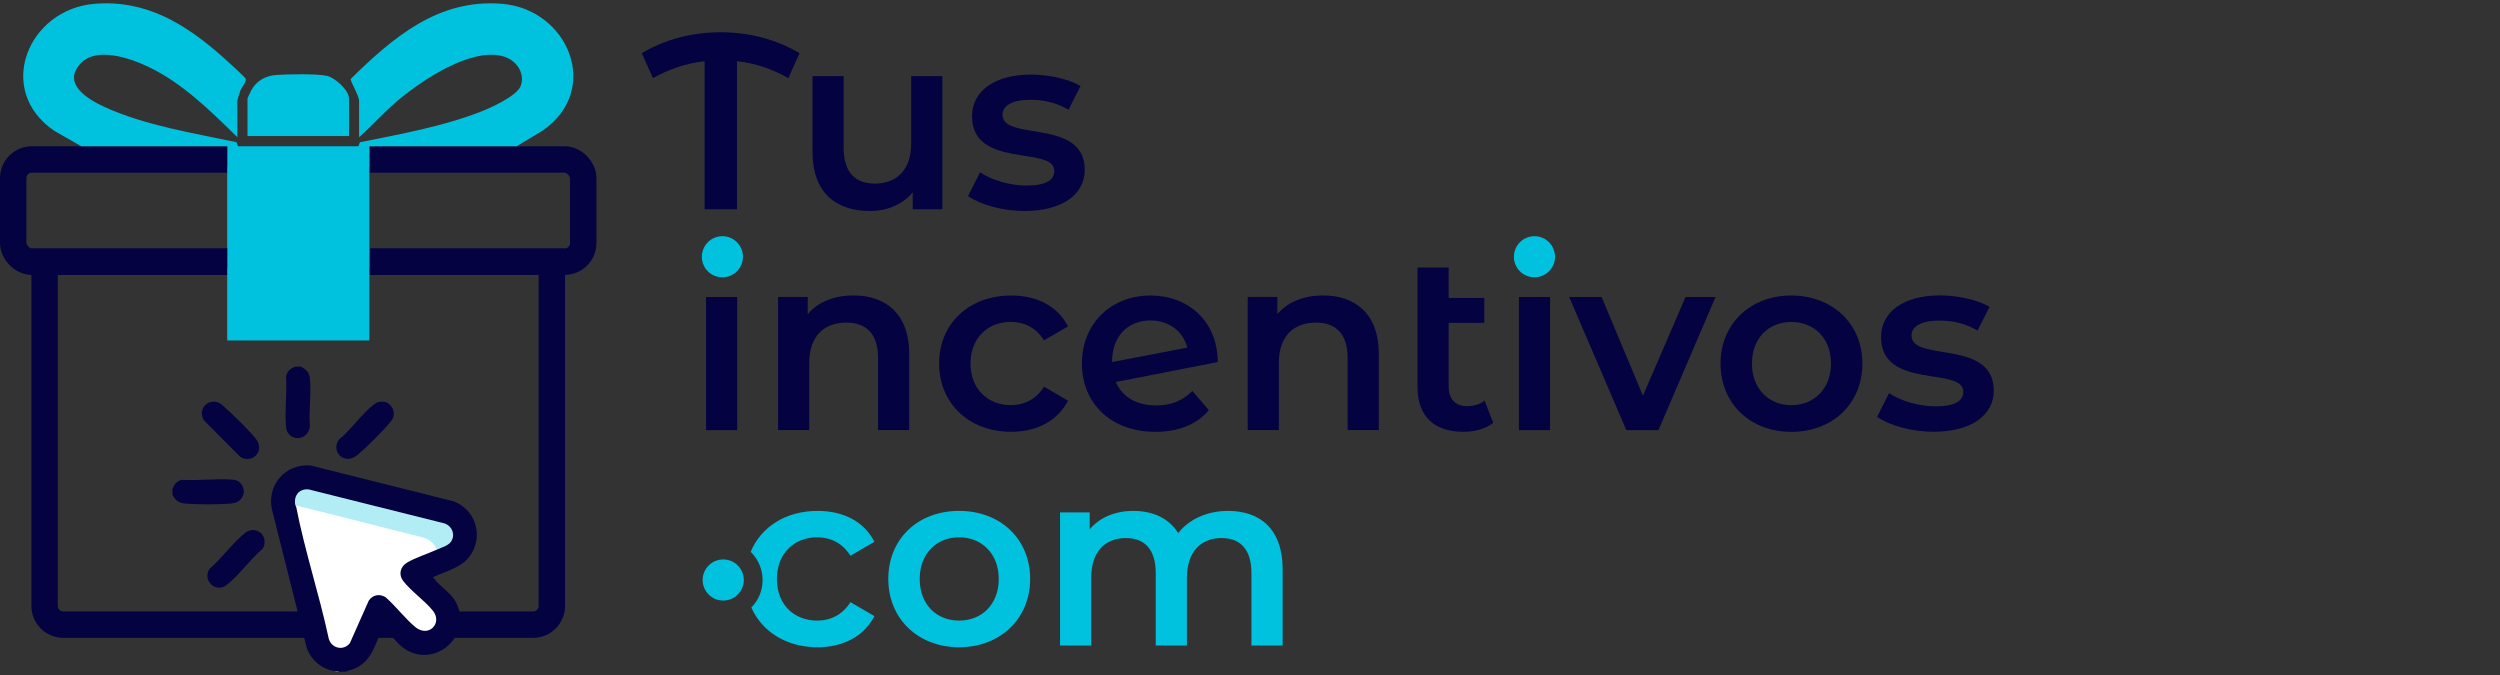 <?xml version="1.0" encoding="UTF-8"?><svg id="Capa_1" xmlns="http://www.w3.org/2000/svg" xmlns:xlink="http://www.w3.org/1999/xlink" viewBox="0 0 500 135"><rect x="0" y="0" width="500" height="135" fill="#333333" stroke="none"/><defs><style>.cls-1,.cls-2{fill:none;}.cls-3{clip-path:url(#clippath-1);}.cls-4{clip-path:url(#clippath-2);}.cls-5{fill:#fff;}.cls-6{fill:#040240;}.cls-7{fill:#5e73d9;}.cls-8{fill:#b2edf5;}.cls-2{stroke:#040240;stroke-width:5.28px;}.cls-9{clip-path:url(#clippath);}.cls-10{fill:#00c2de;}</style><clipPath id="clippath"><rect class="cls-1" width="500" height="135"/></clipPath><clipPath id="clippath-1"><rect class="cls-1" width="500" height="135"/></clipPath><clipPath id="clippath-2"><rect class="cls-1" width="500" height="135"/></clipPath></defs><g class="cls-9"><g class="cls-3"><path class="cls-10" d="M155.38,115.79c0-5.13,3.49-8.33,8.08-8.33,2.64,0,5.04,1.15,6.63,3.69l4.79-2.79c-2.04-4.04-6.18-6.18-11.37-6.18-6.35,0-11.31,3.2-13.37,8.19,1.46,1.43,2.38,3.42,2.38,5.63s-.86,4.08-2.25,5.5c2.13,4.84,7.01,7.95,13.24,7.95,5.18,0,9.32-2.24,11.37-6.23l-4.79-2.79c-1.6,2.54-3.99,3.69-6.63,3.69-4.59,0-8.08-3.14-8.08-8.33M199.75,115.79c0,5.09-3.39,8.33-7.93,8.33s-7.88-3.24-7.88-8.33,3.39-8.33,7.88-8.33,7.93,3.24,7.93,8.33M206.03,115.79c0-7.98-5.93-13.61-14.21-13.61s-14.16,5.63-14.16,13.61,5.98,13.66,14.16,13.66,14.21-5.68,14.21-13.66M256.53,129.1v-15.25c0-8.03-4.49-11.67-10.92-11.67-4.24,0-7.83,1.7-9.97,4.44-1.85-2.99-5.09-4.44-8.97-4.44-3.64,0-6.73,1.3-8.73,3.69v-3.39h-5.93v26.62h6.23v-13.51c0-5.28,2.79-7.98,6.93-7.98,3.79,0,5.98,2.29,5.98,7.03v14.46h6.23v-13.51c0-5.28,2.84-7.98,6.93-7.98,3.79,0,5.98,2.29,5.98,7.03v14.46h6.23Z"/><path class="cls-10" d="M144.65,120.11c2.27,0,4.11-1.84,4.11-4.11s-1.84-4.11-4.11-4.11-4.12,1.84-4.12,4.11,1.84,4.11,4.12,4.11"/></g><path class="cls-6" d="M140.36,51.27c0-2.09,1.69-3.74,3.99-3.74s3.99,1.54,3.99,3.59c0,2.19-1.65,3.89-3.99,3.89s-3.99-1.65-3.99-3.74ZM141.21,59.4h6.23v26.62h-6.23v-26.62Z"/><path class="cls-6" d="M181.84,70.76v15.25h-6.23v-14.46c0-4.74-2.34-7.03-6.33-7.03-4.44,0-7.43,2.69-7.43,8.03v13.46h-6.23v-26.62h5.93v3.44c2.04-2.44,5.28-3.74,9.17-3.74,6.38,0,11.12,3.64,11.12,11.67Z"/><path class="cls-6" d="M187.82,72.71c0-7.98,5.98-13.61,14.41-13.61,5.18,0,9.32,2.14,11.37,6.18l-4.79,2.79c-1.6-2.54-3.99-3.69-6.63-3.69-4.59,0-8.08,3.19-8.08,8.32s3.49,8.33,8.08,8.33c2.64,0,5.03-1.15,6.63-3.69l4.79,2.79c-2.04,3.99-6.18,6.23-11.37,6.23-8.42,0-14.41-5.68-14.41-13.66Z"/><path class="cls-6" d="M238.47,78.19l3.29,3.84c-2.34,2.84-6.08,4.34-10.67,4.34-8.92,0-14.71-5.73-14.71-13.66s5.78-13.61,13.71-13.61c7.43,0,13.41,4.98,13.46,13.31l-20.39,3.99c1.3,3.04,4.19,4.69,8.08,4.69,2.99,0,5.28-.95,7.23-2.89ZM222.42,72.36v.05l15.05-2.89c-.85-3.24-3.64-5.43-7.38-5.43-4.54,0-7.68,3.19-7.68,8.28Z"/><path class="cls-6" d="M275.76,70.76v15.25h-6.23v-14.46c0-4.74-2.34-7.03-6.33-7.03-4.44,0-7.43,2.69-7.43,8.03v13.46h-6.23v-26.62h5.93v3.44c2.04-2.44,5.28-3.74,9.17-3.74,6.38,0,11.12,3.64,11.12,11.67Z"/><path class="cls-6" d="M298.65,84.57c-1.5,1.2-3.74,1.79-5.98,1.79-5.83,0-9.17-3.09-9.17-8.97v-23.88h6.23v6.08h7.13v4.99h-7.13v12.66c0,2.59,1.35,3.99,3.69,3.99,1.3,0,2.54-.35,3.49-1.1l1.74,4.44Z"/><path class="cls-6" d="M302.93,51.27c0-2.09,1.69-3.74,3.99-3.74s3.99,1.54,3.99,3.59c0,2.19-1.65,3.89-3.99,3.89s-3.99-1.65-3.99-3.74ZM303.78,59.4h6.23v26.62h-6.23v-26.62Z"/><path class="cls-6" d="M343.11,59.4l-11.42,26.62h-6.43l-11.42-26.62h6.48l8.27,19.74,8.52-19.74h5.98Z"/><path class="cls-6" d="M344.11,72.71c0-7.98,5.98-13.61,14.16-13.61s14.21,5.63,14.21,13.61-5.93,13.66-14.21,13.66-14.16-5.68-14.16-13.66ZM366.2,72.71c0-5.08-3.39-8.32-7.93-8.32s-7.88,3.24-7.88,8.32,3.39,8.33,7.88,8.33,7.93-3.24,7.93-8.33Z"/><path class="cls-6" d="M375.42,83.37l2.39-4.74c2.34,1.55,5.93,2.64,9.27,2.64,3.94,0,5.58-1.1,5.58-2.94,0-5.08-16.45-.3-16.45-10.92,0-5.04,4.54-8.33,11.72-8.33,3.54,0,7.58.85,9.97,2.29l-2.39,4.74c-2.54-1.5-5.08-1.99-7.63-1.99-3.79,0-5.58,1.25-5.58,2.99,0,5.38,16.45.6,16.45,11.02,0,4.98-4.59,8.22-12.06,8.22-4.44,0-8.87-1.3-11.27-2.99Z"/><g class="cls-4"><path class="cls-10" d="M144.48,55.46c2.27,0,4.11-1.84,4.11-4.11s-1.84-4.11-4.11-4.11-4.12,1.84-4.12,4.11,1.84,4.11,4.12,4.11"/><path class="cls-10" d="M306.9,55.46c2.27,0,4.11-1.84,4.11-4.11s-1.84-4.11-4.11-4.11-4.12,1.84-4.12,4.11,1.84,4.11,4.12,4.11"/><path class="cls-10" d="M69.8,19.71c0-1.67-2.75-4.13-4.36-4.53-1.87-.46-8.11-.35-10.24-.18-2.16.16-3.98,1.21-4.99,3.14-.13.26-.71,1.46-.71,1.57v7.5h20.31v-7.5Z"/><rect class="cls-2" x="2.64" y="31.89" width="114.01" height="20.45" rx="3.74" ry="3.74"/><path class="cls-2" d="M8.92,52.34v68.84c0,2.07,1.68,3.75,3.74,3.75h93.97c2.07,0,3.74-1.68,3.74-3.75V52.34H8.92Z"/><path class="cls-10" d="M100.38.76c-12.72-1.04-21.77,6.72-30.22,15.01-.19.39,1.66,3.33,1.66,4.44v7.25c2.66-2.37,5.01-5.08,7.75-7.37,4.8-4.01,14.74-10.75,21.19-8.79,2.41.73,4.24,3.15,3.44,5.74-.66,2.13-6.12,4.55-8.13,5.33-7.58,2.95-16.12,4.48-24.09,6.08l-.29.79h-24.09l-.29-.79c-8.66-1.85-18.33-3.36-26.41-7.06-3.36-1.54-8.68-4.71-4.65-8.82,3.18-3.25,9.91-.89,13.42.79,6.9,3.31,12.41,8.81,17.8,14.08v-7.25c0-.24.5-1.81.64-2.16.24-.6,1.27-1.79,1.03-2.28-.21-.43-4.01-3.84-4.71-4.46C37.05,4.79,29.23-.08,18.91.76,5.65,1.85-1.09,17.97,10.83,26.15l5.42,3.1h29.22v4.07h-.03v16.28h.03v4.07h-.03v14.42h28.43v-14.42h.03v-4.07h-.03v-16.28h.03v-4.07h29.42l5.16-3.1c11.92-8.17,5.18-24.3-8.08-25.39"/><path class="cls-6" d="M67.08,134.21c.21.04.45.08.71.12h1.43c.46-.28,1.03-.33,1.54-.54,3.64-1.49,4.25-4.91,5.71-8.16.18-.05.2.05.3.12,1.08.75,2.35,2.53,3.44,3.46,6.05,5.12,14.65-1.81,10.95-8.82-1-1.9-3.24-3.1-4.35-4.7-.07-.1-.17-.12-.12-.3,2.76-1.28,6.05-1.94,7.67-4.77,2.26-3.92.56-8.73-3.6-10.34l-28.63-7.18c-5.01-.45-8.83,3.92-7.73,8.82l6.99,27.79c.93,2.4,3.1,4.23,5.68,4.5"/><path class="cls-6" d="M59.11,73.32c-.97.32-1.71.92-1.89,1.98.2,3.26-.3,6.91-.01,10.12.26,2.95,4.49,2.99,4.77-.24-.26-3.05.34-6.66-.02-9.64-.14-1.14-.84-1.69-1.77-2.22h-1.07Z"/><path class="cls-6" d="M34.49,97.75v1.19c.61,1.17,1.25,1.65,2.57,1.77,2.34.22,6.54.19,8.91.02.74-.05,1.39-.17,1.96-.66,1.57-1.35.77-3.93-1.24-4.12-3.27-.31-7.02.23-10.34.02-.95.19-1.5.93-1.85,1.78"/><path class="cls-7" d="M67.08,134.21v.12h.71c-.13-.21-.49-.1-.71-.12"/><path class="cls-6" d="M43.32,80.38c-2.28-.39-3.73,1.81-2.51,3.71l7.24,7.28c2.25,1.41,4.79-.89,3.37-3.26-.72-1.2-5.51-5.87-6.77-6.92-.38-.32-.84-.72-1.34-.8"/><path class="cls-6" d="M76.98,80.38c-.79-.15-1.47-.02-2.11.45-2.37,1.74-4.7,5.18-7.08,7.09-1.7,2.33,1.06,5.3,3.75,3.04,1.7-1.43,5.1-4.79,6.47-6.5.59-.73.86-1.24.69-2.23-.13-.78-.94-1.7-1.72-1.85"/><path class="cls-6" d="M52.29,106.73c-.84-.87-2.22-.95-3.17-.22-2.46,1.88-4.81,5.23-7.23,7.29-1.46,2.28,1.24,4.89,3.43,3.2,2.45-1.88,4.75-5.19,7.18-7.22.64-.9.55-2.26-.21-3.05"/><path class="cls-5" d="M59.23,101.33c1.7,8.75,4.6,17.49,6.48,26.22.42,2.08,2.95,2.76,4.27,1.07l3.77-8.49c.8-1.18,2.17-1.44,3.37-.68,2.04,1.77,3.89,4.26,5.94,5.96,2.65,2.19,5.53-.78,3.51-3.28-1.64-2.03-4.39-3.92-5.95-5.96-.96-1.27-.56-2.83.77-3.64,1.56-.95,4.24-1.81,6.01-2.62.25-.49-.36-1.1-.71-1.45-.48-.48-1.32-1.02-1.98-1.19-8.45-2.17-17.06-4.3-25.42-6.35-.17.01-.19.15-.07.42"/><path class="cls-8" d="M59.23,101.33c-.13-.4.55-.07.69-.04,8.26,1.98,16.48,4.2,24.73,6.2,1.21.43,2.25,1.22,2.76,2.42.9-.41,2.29-.77,2.83-1.63.87-1.37.18-3.03-1.26-3.58l-27.21-6.81c-1.8-.22-2.99,1.09-2.75,2.88.03.24.18.43.21.56"/><path class="cls-6" d="M204.88,42.2c7.48,0,12.07-3.24,12.07-8.23,0-10.42-16.45-5.63-16.45-11.02,0-1.75,1.79-2.99,5.58-2.99,2.54,0,5.09.5,7.63,1.99l2.39-4.74c-2.39-1.45-6.43-2.29-9.97-2.29-7.18,0-11.72,3.29-11.72,8.33,0,10.62,16.45,5.83,16.45,10.92,0,1.84-1.64,2.94-5.58,2.94-3.34,0-6.93-1.1-9.27-2.64l-2.39,4.74c2.39,1.69,6.83,2.99,11.27,2.99M182.24,15.23v13.46c0,5.33-2.94,8.03-7.28,8.03-3.94,0-6.23-2.29-6.23-7.13v-14.36h-6.23v15.2c0,8.03,4.64,11.77,11.47,11.77,3.44,0,6.58-1.3,8.57-3.74v3.39h5.93V15.23h-6.23ZM159.91,10.64c-4.74-2.84-10.27-4.19-15.8-4.19s-11.02,1.35-15.75,4.19l2.24,4.99c3.24-1.84,6.68-2.99,10.32-3.39v29.61h6.48V12.24c3.64.4,7.03,1.55,10.27,3.39l2.24-4.99Z"/></g></g></svg>